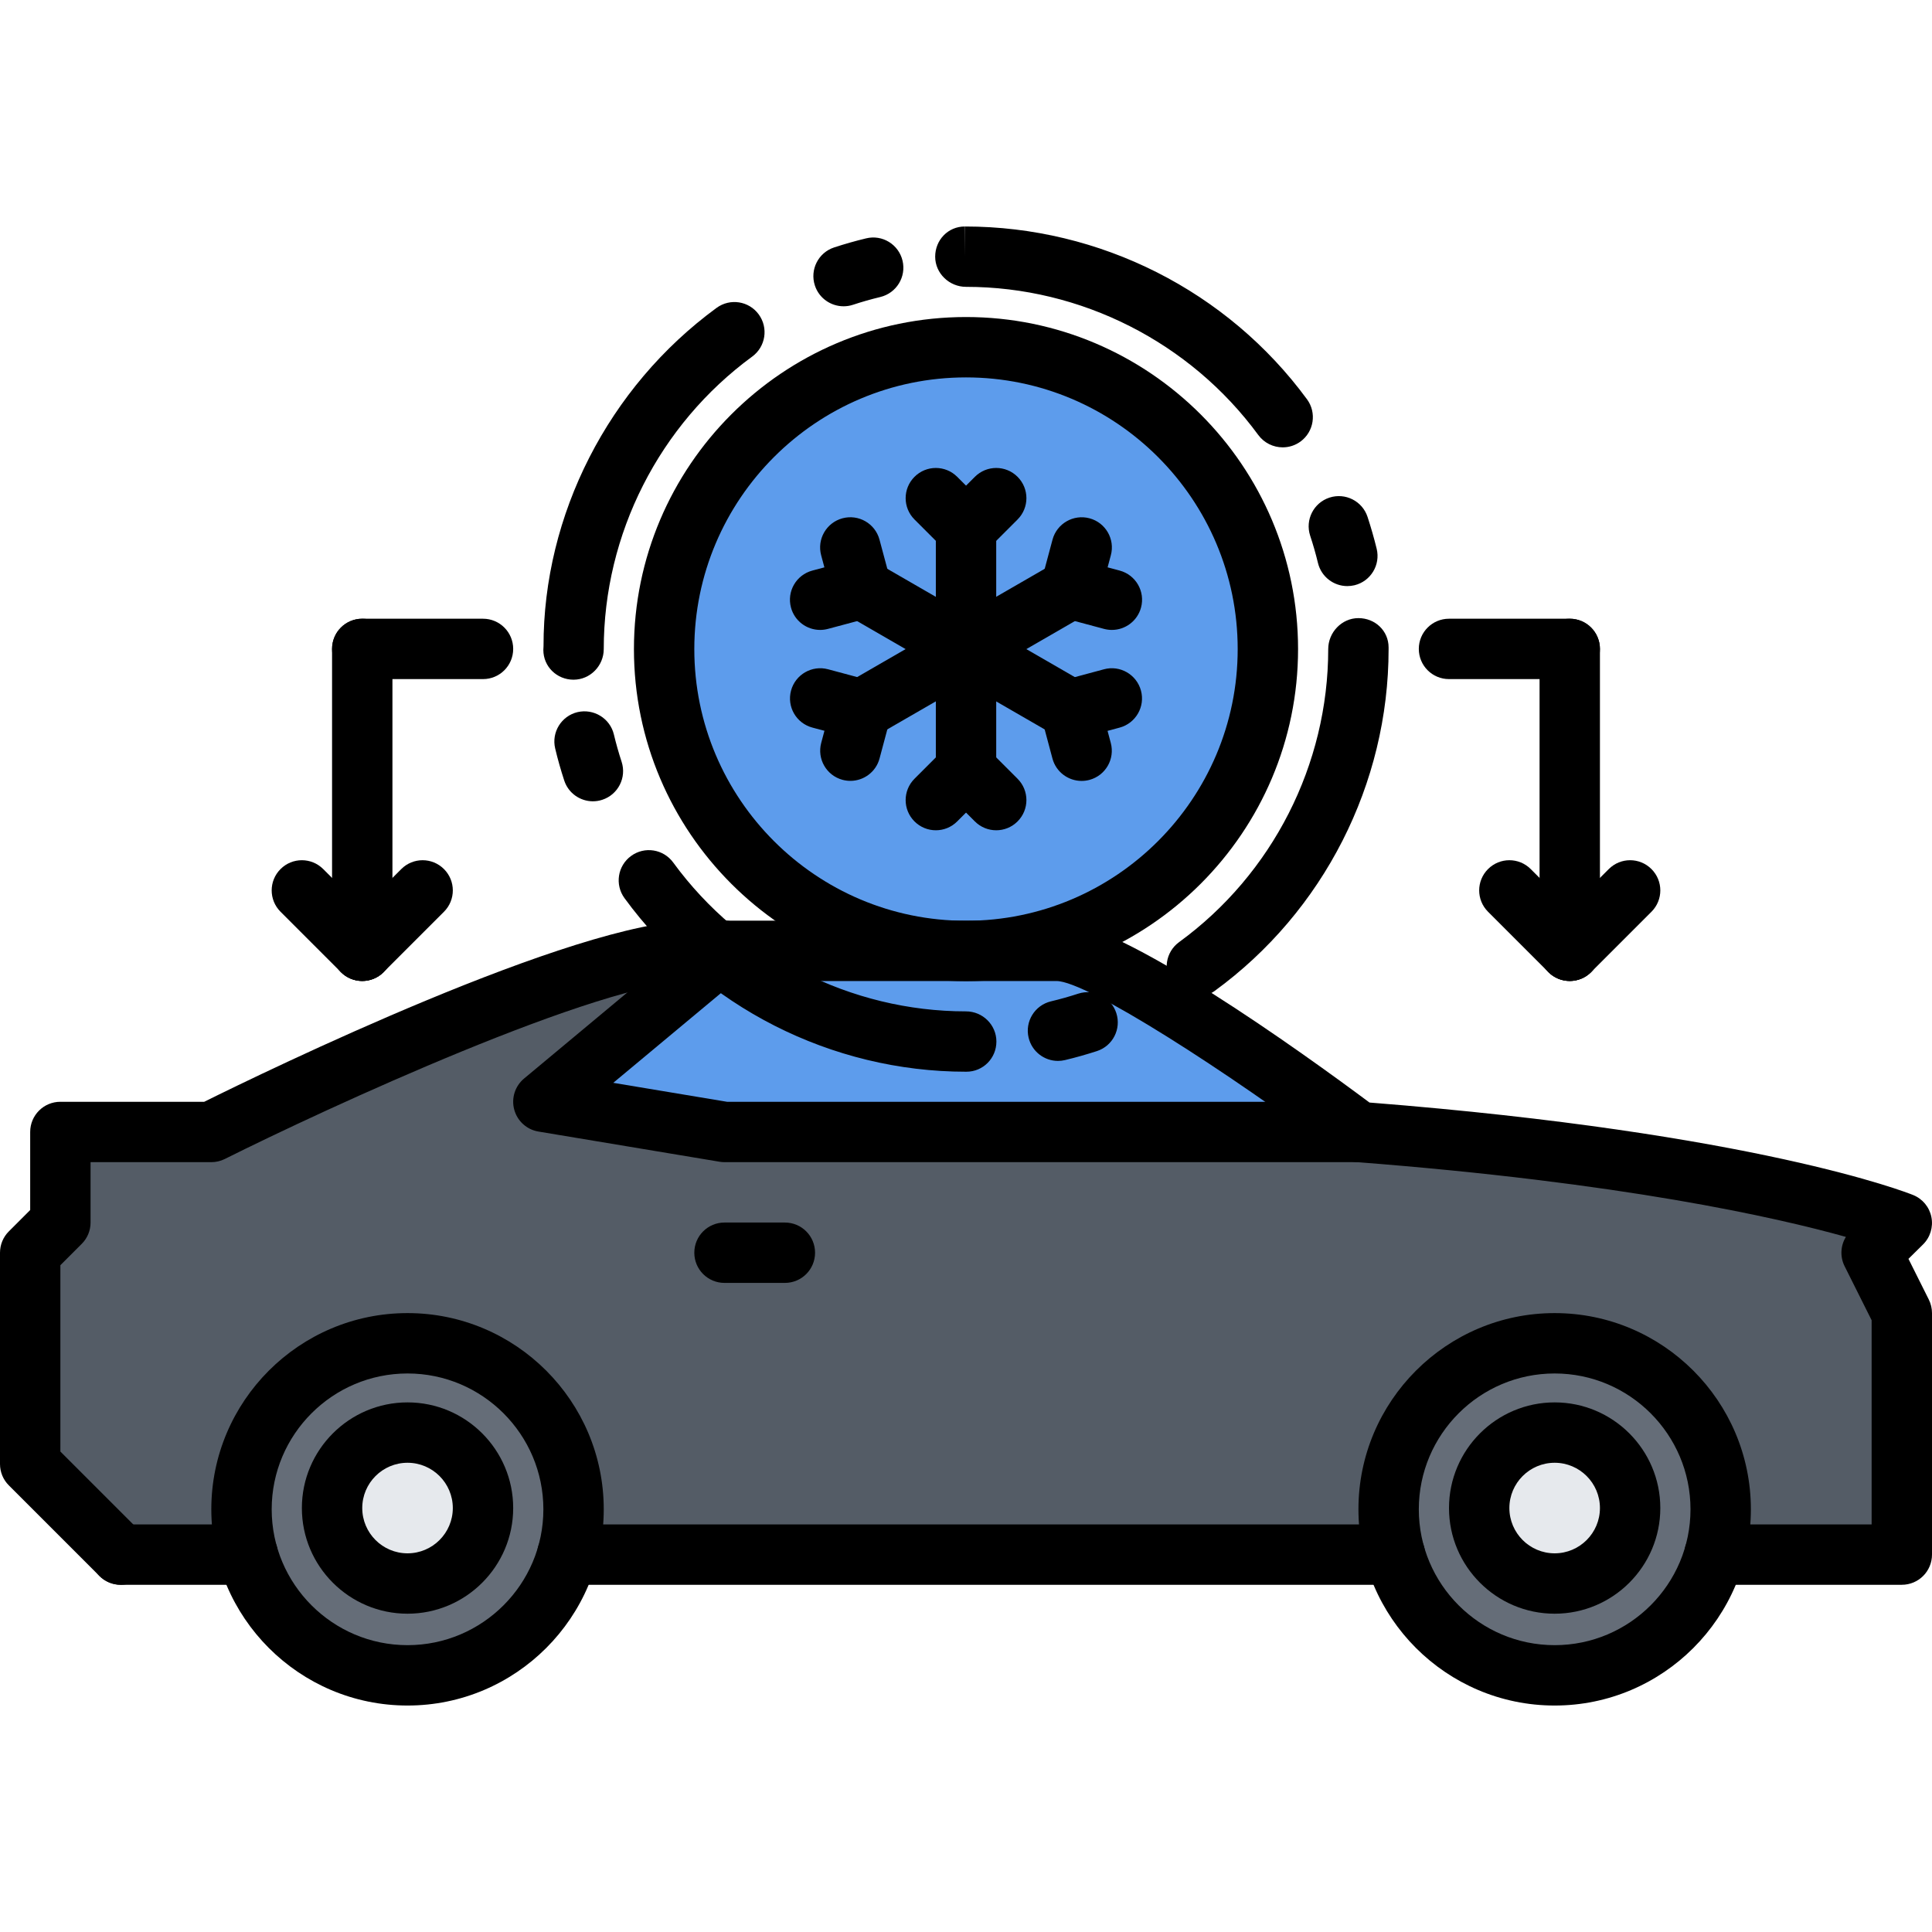 <svg id="icons" enable-background="new 0 0 64 64" height="512" viewBox="0 0 64 64" width="512" xmlns="http://www.w3.org/2000/svg"><g><g><path d="m32 11.498c5.52 0 10 4.48 10 10 0 5.53-4.48 10-10 10s-10-4.47-10-10c0-5.519 4.48-10 10-10z" fill="#5d9cec"/></g><g><path d="m38.24 32.908c-1.391-.82-2.61-1.41-3.24-1.41-.86 0-1.88 0-3 0-2.47 0-5.38 0-8 0l-.15.12-5.85 4.88 6 1h21s-3.76-2.82-6.76-4.59z" fill="#5d9cec"/></g><g><circle cx="51.5" cy="49.958" fill="#e6e9ed" r="2.5"/></g><g><path d="m54 49.958c0-1.38-1.12-2.5-2.5-2.5s-2.5 1.12-2.5 2.5 1.12 2.5 2.5 2.5 2.5-1.12 2.5-2.5zm-7.79 1.54c-.14-.48-.21-.98-.21-1.5 0-3.04 2.46-5.5 5.5-5.5s5.5 2.46 5.5 5.5c0 .52-.07 1.02-.21 1.5-.65 2.31-2.771 4-5.29 4s-4.64-1.69-5.29-4z" fill="#656d78"/></g><g><circle cx="13.5" cy="49.958" fill="#e6e9ed" r="2.5"/></g><g><path d="m16 49.958c0-1.38-1.12-2.5-2.5-2.5s-2.5 1.12-2.5 2.5 1.12 2.5 2.5 2.5 2.5-1.12 2.5-2.5zm-8 .04c0-3.04 2.46-5.5 5.5-5.5s5.5 2.46 5.5 5.5c0 .52-.07 1.02-.21 1.5-.65 2.31-2.771 4-5.29 4s-4.64-1.69-5.29-4c-.14-.48-.21-.98-.21-1.5z" fill="#656d78"/></g><g><path d="m63 40.508s-5-2.01-18-3.01h-21l-6-1 5.85-4.88.15-.12h-.3c-.24 0-.47 0-.7 0-4 0-16 6-16 6h-5v3l-1 1v7l3 3h4.21c-.14-.48-.21-.98-.21-1.5 0-3.04 2.46-5.5 5.5-5.5s5.5 2.46 5.5 5.5c0 .52-.07 1.02-.21 1.5h27.42c-.14-.48-.21-.98-.21-1.5 0-3.04 2.46-5.5 5.5-5.5s5.5 2.46 5.5 5.5c0 .52-.07 1.02-.21 1.5h6.21v-8l-1-2z" fill="#545c66"/></g></g><g><g><g><path d="m51.5 53.456c-1.93 0-3.5-1.57-3.5-3.5s1.57-3.5 3.5-3.5 3.5 1.57 3.5 3.5-1.57 3.5-3.5 3.5zm0-5c-.827 0-1.5.673-1.5 1.5s.673 1.5 1.5 1.5 1.5-.673 1.5-1.5-.673-1.5-1.5-1.5z"/></g><g><path d="m51.5 56.498c-3.584 0-6.5-2.916-6.5-6.5s2.916-6.5 6.5-6.5 6.5 2.916 6.5 6.5-2.916 6.5-6.5 6.5zm0-11c-2.481 0-4.5 2.019-4.5 4.5s2.019 4.5 4.5 4.5 4.5-2.019 4.5-4.5-2.019-4.5-4.5-4.5z"/></g><g><path d="m13.5 53.456c-1.93 0-3.5-1.57-3.5-3.5s1.57-3.5 3.5-3.5 3.5 1.57 3.5 3.5-1.57 3.5-3.5 3.5zm0-5c-.827 0-1.5.673-1.5 1.5s.673 1.5 1.5 1.5 1.5-.673 1.5-1.5-.673-1.5-1.5-1.5z"/></g><g><path d="m13.5 56.498c-3.584 0-6.5-2.916-6.5-6.5s2.916-6.5 6.5-6.5 6.5 2.916 6.5 6.5-2.916 6.5-6.5 6.5zm0-11c-2.481 0-4.5 2.019-4.5 4.5s2.019 4.5 4.5 4.5 4.5-2.019 4.5-4.5-2.019-4.5-4.5-4.5z"/></g><g><path d="m63 52.498h-6.208c-.553 0-1-.447-1-1s.447-1 1-1h5.208v-6.764l-.895-1.789c-.157-.314-.136-.682.043-.971-2.3-.644-7.411-1.802-16.226-2.479-.189-.015-.371-.083-.522-.197-3.735-2.801-8.404-5.8-9.4-5.8h-12c-3.086 0-12.273 4.255-15.553 5.895-.138.069-.292.105-.447.105h-4v2c0 .266-.105.52-.293.707l-.707.707v6.172l2.707 2.707c.391.391.391 1.023 0 1.414s-1.023.391-1.414 0l-3-3c-.188-.187-.293-.441-.293-.707v-7c0-.266.105-.52.293-.707l.707-.707v-2.586c0-.553.447-1 1-1h4.765c1.97-.977 12.294-6 16.235-6h12c2.085 0 8.187 4.401 10.366 6.025 12.791 1.008 17.799 2.979 18.008 3.063.313.126.541.401.606.731.066.331-.039.673-.279.909l-.481.475.675 1.35c.069.138.105.292.105.447v8c0 .553-.447 1-1 1z"/></g><g><path d="m46.208 52.498h-27.416c-.553 0-1-.447-1-1s.447-1 1-1h27.416c.553 0 1 .447 1 1s-.447 1-1 1z"/></g><g><path d="m45 38.498h-21c-.055 0-.11-.005-.164-.014l-6-1c-.386-.064-.699-.348-.801-.725-.103-.377.024-.779.324-1.03l6-5c.427-.353 1.056-.296 1.409.128.354.425.296 1.056-.128 1.409l-4.325 3.604 3.768.628h20.917c.553 0 1 .447 1 1s-.447 1-1 1z"/></g><g><path d="m26 42.498h-2c-.553 0-1-.447-1-1s.447-1 1-1h2c.553 0 1 .447 1 1s-.447 1-1 1z"/></g><g><path d="m8.208 52.498h-4.208c-.553 0-1-.447-1-1s.447-1 1-1h4.208c.553 0 1 .447 1 1s-.447 1-1 1z"/></g></g><g><path d="m32 32.502c-6.065 0-11-4.935-11-11s4.935-11 11-11 11 4.935 11 11-4.935 11-11 11zm0-20c-4.963 0-9 4.037-9 9s4.037 9 9 9 9-4.037 9-9-4.037-9-9-9z"/></g><g><path d="m32.014 35.502h-.014c-4.455 0-8.684-2.149-11.313-5.75-.325-.446-.229-1.071.218-1.397.447-.327 1.071-.229 1.397.218 2.254 3.087 5.88 4.93 9.698 4.93.553 0 1.007.447 1.007 1s-.441.999-.993.999zm3.032-.358c-.452 0-.862-.309-.972-.769-.128-.537.204-1.076.741-1.204.306-.073.607-.158.904-.255.53-.17 1.09.118 1.26.643.171.525-.117 1.09-.643 1.26-.348.112-.7.213-1.059.298-.076.018-.154.027-.231.027zm4.603-2.127c-.309 0-.613-.143-.81-.411-.325-.446-.227-1.071.22-1.397 3.094-2.254 4.94-5.883 4.94-9.706 0-.553.447-1.027 1-1.027s1 .419 1 .972v.056c0 4.46-2.154 8.693-5.763 11.323-.176.127-.382.19-.587.19zm-20.008-6.473c-.421 0-.813-.268-.95-.688-.114-.349-.215-.702-.3-1.062-.128-.537.204-1.076.741-1.204.532-.124 1.076.203 1.204.741.073.305.158.605.255.901.172.525-.114 1.09-.64 1.262-.102.034-.208.05-.31.05zm-.642-4.028c-.552 0-1-.434-1-.986 0-.033.003-.094.006-.127-.005-4.35 2.14-8.575 5.732-11.204.448-.328 1.072-.229 1.397.216.326.446.229 1.071-.216 1.397-3.079 2.254-4.918 5.876-4.918 9.69 0 .553-.448 1.014-1.001 1.014zm25.632-3.101c-.45 0-.859-.306-.971-.763-.074-.307-.161-.609-.259-.906-.172-.524.113-1.09.639-1.262.524-.171 1.089.113 1.262.639.113.346.214.697.302 1.055.131.537-.198 1.078-.734 1.209-.081.019-.16.028-.239.028zm-2.14-4.596c-.308 0-.611-.142-.808-.408-2.254-3.074-5.874-4.909-9.683-4.909-.553 0-1.021-.447-1.021-.999 0-.553.427-1 .979-1v1l.006-1h.003c4.478 0 8.699 2.141 11.33 5.725.326.445.23 1.071-.215 1.398-.179.131-.386.193-.591.193zm-14.547-4.673c-.421 0-.812-.267-.95-.688-.172-.524.113-1.09.639-1.262.347-.113.699-.214 1.058-.3.536-.132 1.077.2 1.206.737.13.537-.2 1.077-.737 1.206-.306.074-.607.159-.903.257-.105.035-.209.05-.313.05z"/></g><g><g><g><path d="m32.001 26.504c-.553 0-1-.447-1-1v-8.002c0-.553.447-1 1-1s1 .447 1 1v8.002c0 .553-.447 1-1 1z"/></g><g><path d="m32.001 18.502c-.256 0-.512-.098-.707-.293-.391-.391-.391-1.023 0-1.414l1-1c.391-.391 1.023-.391 1.414 0s.391 1.023 0 1.414l-1 1c-.195.195-.451.293-.707.293z"/></g><g><path d="m32.001 18.502c-.256 0-.512-.098-.707-.293l-1-1c-.391-.391-.391-1.023 0-1.414s1.023-.391 1.414 0l1 1c.391.391.391 1.023 0 1.414-.195.195-.451.293-.707.293z"/></g><g><path d="m33.001 27.504c-.256 0-.512-.098-.707-.293l-1-1c-.391-.391-.391-1.023 0-1.414s1.023-.391 1.414 0l1 1c.391.391.391 1.023 0 1.414-.195.195-.451.293-.707.293z"/></g><g><path d="m31.001 27.504c-.256 0-.512-.098-.707-.293-.391-.391-.391-1.023 0-1.414l1-1c.391-.391 1.023-.391 1.414 0s.391 1.023 0 1.414l-1 1c-.195.195-.451.293-.707.293z"/></g></g></g><g><g><g><path d="m28.536 24.502c-.346 0-.682-.18-.867-.5-.276-.479-.112-1.09.366-1.366l6.931-4.001c.476-.276 1.089-.111 1.366.366.276.479.112 1.09-.366 1.366l-6.931 4.001c-.157.091-.329.134-.499.134z"/></g><g><path d="m28.536 24.502c-.086 0-.173-.011-.26-.034l-1.365-.366c-.534-.143-.851-.691-.707-1.225s.694-.849 1.225-.707l1.365.366c.534.143.851.691.707 1.225-.12.447-.523.741-.965.741z"/></g><g><path d="m28.171 25.867c-.086 0-.173-.011-.26-.034-.533-.143-.85-.69-.707-1.225l.365-1.365c.143-.533.692-.85 1.225-.707s.85.69.707 1.225l-.365 1.365c-.119.446-.524.741-.965.741z"/></g><g><path d="m35.467 20.501c-.086 0-.173-.011-.26-.034-.533-.143-.851-.691-.707-1.225l.366-1.366c.144-.534.694-.849 1.225-.707.533.143.851.691.707 1.225l-.366 1.366c-.12.447-.524.741-.965.741z"/></g><g><path d="m36.833 20.867c-.086 0-.173-.011-.26-.034l-1.366-.366c-.533-.143-.851-.691-.707-1.225s.692-.849 1.225-.707l1.366.366c.533.143.851.691.707 1.225-.12.447-.524.741-.965.741z"/></g></g></g><g><g><g><path d="m35.464 24.504c-.17 0-.342-.043-.499-.134l-6.93-4.002c-.479-.276-.643-.888-.366-1.366.276-.479.889-.642 1.366-.366l6.93 4.002c.479.276.643.888.366 1.366-.185.321-.521.5-.867.5z"/></g><g><path d="m35.829 25.869c-.441 0-.846-.295-.965-.741l-.365-1.365c-.143-.534.174-1.082.707-1.225.533-.142 1.082.174 1.225.707l.365 1.365c.143.534-.174 1.082-.707 1.225-.087.023-.174.034-.26.034z"/></g><g><path d="m35.464 24.504c-.44 0-.845-.294-.965-.74-.144-.533.173-1.082.706-1.226l1.365-.367c.53-.145 1.082.172 1.226.706.144.533-.173 1.082-.706 1.226l-1.365.367c-.087.023-.175.034-.261.034z"/></g><g><path d="m27.167 20.867c-.441 0-.846-.295-.965-.742-.143-.533.174-1.081.708-1.224l1.367-.365c.529-.143 1.081.174 1.224.708.143.533-.174 1.081-.708 1.224l-1.367.365c-.086.023-.173.034-.259.034z"/></g><g><path d="m28.534 20.502c-.441 0-.845-.294-.965-.74l-.367-1.367c-.144-.534.173-1.082.706-1.226.535-.143 1.082.173 1.226.706l.367 1.367c.144.534-.173 1.082-.706 1.226-.087.023-.175.034-.261.034z"/></g></g></g><g><path d="m52 22.496h-4c-.553 0-1-.447-1-1s.447-1 1-1h4c.553 0 1 .447 1 1s-.447 1-1 1z"/></g><g><path d="m52 32.496c-.553 0-1-.447-1-1v-10c0-.553.447-1 1-1s1 .447 1 1v10c0 .553-.447 1-1 1z"/></g><g><path d="m52 32.496c-.256 0-.512-.098-.707-.293-.391-.391-.391-1.023 0-1.414l2-2c.391-.391 1.023-.391 1.414 0s.391 1.023 0 1.414l-2 2c-.195.195-.451.293-.707.293z"/></g><g><path d="m52 32.496c-.256 0-.512-.098-.707-.293l-2-2c-.391-.391-.391-1.023 0-1.414s1.023-.391 1.414 0l2 2c.391.391.391 1.023 0 1.414-.195.195-.451.293-.707.293z"/></g><g><path d="m16 22.496h-4c-.553 0-1-.447-1-1s.447-1 1-1h4c.553 0 1 .447 1 1s-.447 1-1 1z"/></g><g><path d="m12 32.496c-.553 0-1-.447-1-1v-10c0-.553.447-1 1-1s1 .447 1 1v10c0 .553-.447 1-1 1z"/></g><g><path d="m12 32.496c-.256 0-.512-.098-.707-.293l-2-2c-.391-.391-.391-1.023 0-1.414s1.023-.391 1.414 0l2 2c.391.391.391 1.023 0 1.414-.195.195-.451.293-.707.293z"/></g><g><path d="m12 32.496c-.256 0-.512-.098-.707-.293-.391-.391-.391-1.023 0-1.414l2-2c.391-.391 1.023-.391 1.414 0s.391 1.023 0 1.414l-2 2c-.195.195-.451.293-.707.293z"/></g></g></svg>